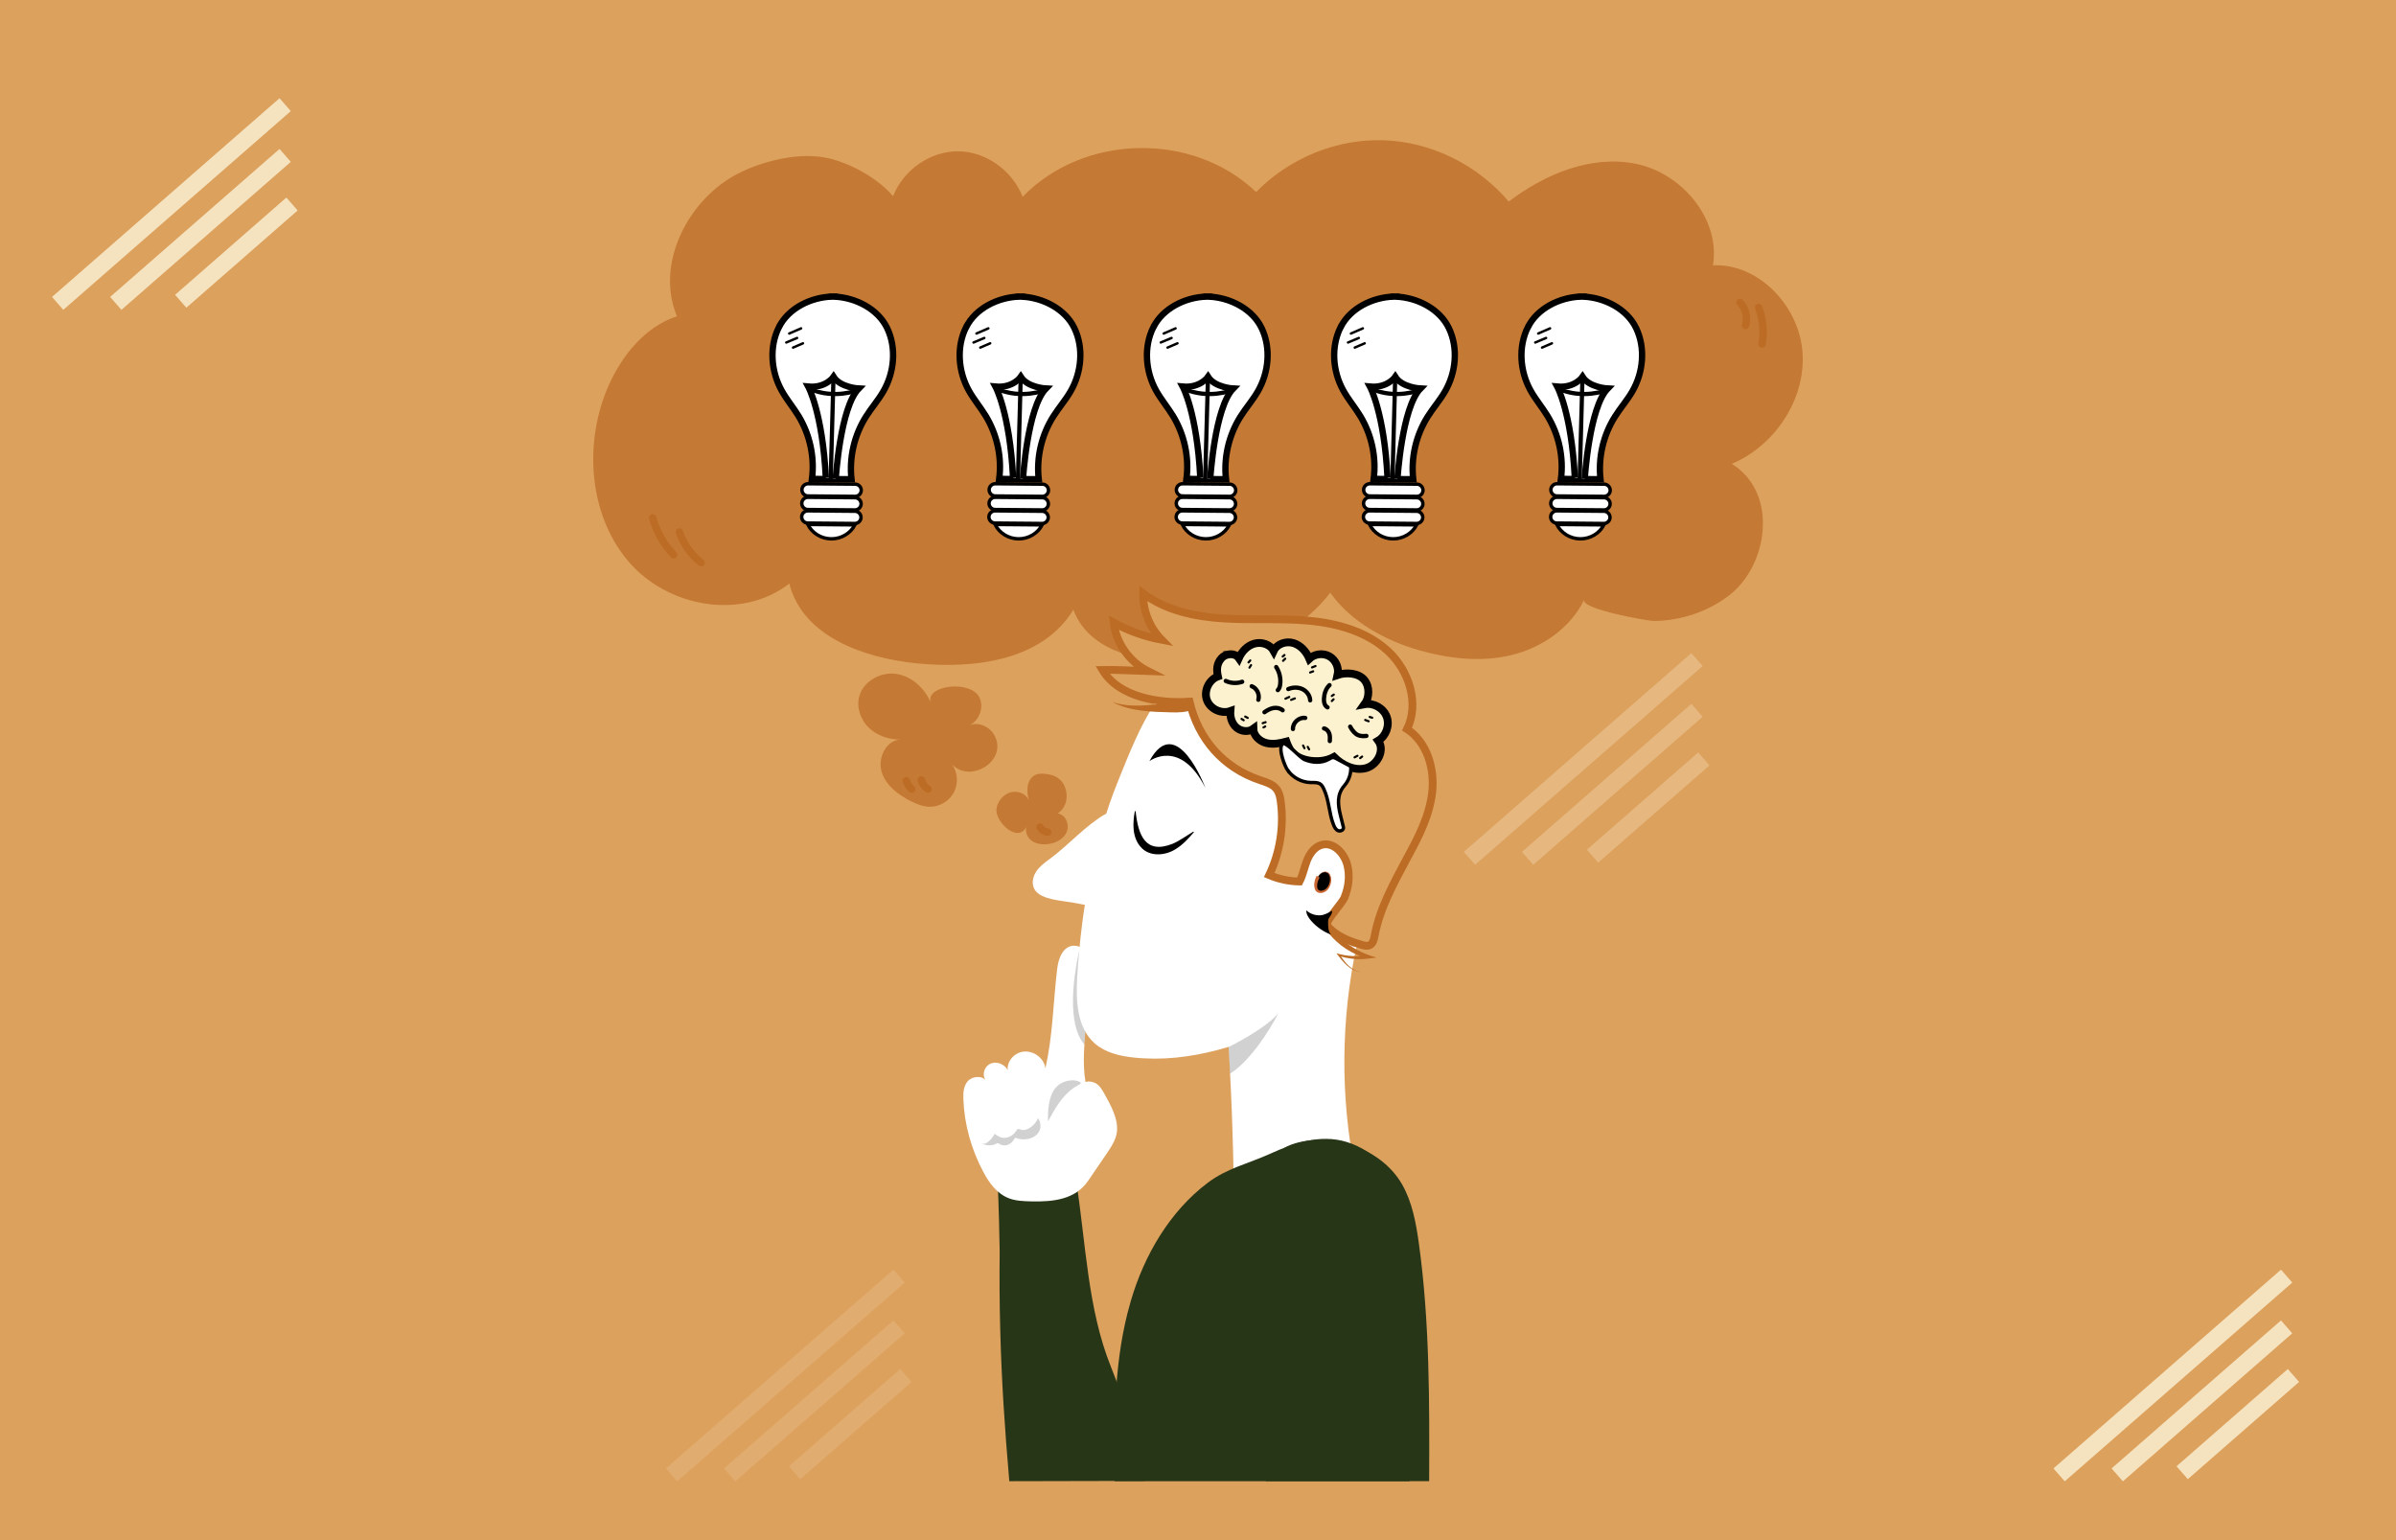 <?xml version="1.0" encoding="UTF-8"?>
<svg xmlns="http://www.w3.org/2000/svg" id="Layer_1" data-name="Layer 1" viewBox="0 0 700 450">
  <defs>
    <style>
      .cls-1 {
        opacity: .13;
      }

      .cls-2, .cls-3, .cls-4, .cls-5, .cls-6, .cls-7, .cls-8, .cls-9 {
        stroke-width: 0px;
      }

      .cls-2, .cls-10 {
        fill: #dda15e;
      }

      .cls-11 {
        fill: #fcf2cf;
      }

      .cls-11, .cls-12, .cls-13, .cls-14, .cls-15, .cls-10, .cls-16, .cls-17, .cls-18, .cls-19 {
        stroke-miterlimit: 10;
      }

      .cls-11, .cls-13, .cls-14, .cls-15, .cls-16, .cls-18, .cls-19 {
        stroke: #000;
      }

      .cls-11, .cls-10 {
        stroke-width: 2.28px;
      }

      .cls-12 {
        stroke: #fefae0;
        stroke-width: 5px;
      }

      .cls-12, .cls-15, .cls-17, .cls-19 {
        fill: none;
      }

      .cls-4 {
        fill: #c63;
      }

      .cls-13 {
        stroke-width: 1.85px;
      }

      .cls-13, .cls-14, .cls-5, .cls-16, .cls-18 {
        fill: #fff;
      }

      .cls-14 {
        stroke-width: .71px;
      }

      .cls-14, .cls-15, .cls-17, .cls-19 {
        stroke-linecap: round;
      }

      .cls-20 {
        opacity: .75;
      }

      .cls-6 {
        fill: #bc6c25;
      }

      .cls-15, .cls-17 {
        stroke-width: .63px;
      }

      .cls-10 {
        stroke: #bc6c25;
      }

      .cls-21 {
        opacity: .26;
      }

      .cls-16 {
        stroke-width: 1.23px;
      }

      .cls-17 {
        stroke: #003f80;
      }

      .cls-7 {
        fill: #1c1c1b;
        opacity: .2;
      }

      .cls-19 {
        stroke-width: 1.25px;
      }

      .cls-8 {
        fill: #283618;
      }

      .cls-9 {
        fill: #003f80;
      }
    </style>
  </defs>
  <rect class="cls-2" width="700" height="450"></rect>
  <g class="cls-1">
    <line class="cls-12" x1="196.2" y1="430.93" x2="262.66" y2="372.86"></line>
    <line class="cls-12" x1="213.18" y1="430.93" x2="262.66" y2="387.69"></line>
    <line class="cls-12" x1="232.15" y1="430.3" x2="264.66" y2="401.89"></line>
  </g>
  <g class="cls-21">
    <line class="cls-12" x1="429.32" y1="250.78" x2="495.78" y2="192.72"></line>
    <line class="cls-12" x1="446.3" y1="250.78" x2="495.78" y2="207.54"></line>
    <line class="cls-12" x1="465.27" y1="250.15" x2="497.78" y2="221.75"></line>
  </g>
  <g class="cls-20">
    <line class="cls-12" x1="16.85" y1="88.64" x2="83.31" y2="30.58"></line>
    <line class="cls-12" x1="33.83" y1="88.64" x2="83.31" y2="45.41"></line>
    <line class="cls-12" x1="52.8" y1="88.02" x2="85.31" y2="59.61"></line>
  </g>
  <g class="cls-20">
    <line class="cls-12" x1="601.58" y1="430.93" x2="668.04" y2="372.86"></line>
    <line class="cls-12" x1="618.56" y1="430.93" x2="668.04" y2="387.69"></line>
    <line class="cls-12" x1="637.53" y1="430.3" x2="670.04" y2="401.89"></line>
  </g>
  <g class="cls-20">
    <path class="cls-6" d="m260.9,57.33c-4.31-5.13-11.92-9.34-18.3-10.96-8.42-2.14-19.28.44-26.91,4.31-14.54,7.38-24.39,26.3-17.91,41.72-9.09,2.98-15.91,11.14-19.92,20.14-7.35,16.48-5.96,37.52,5.51,51.23,11.47,13.71,33.22,17.62,47.22,6.74,3.95,15.49,21.77,21.73,37.11,23.29,16.9,1.72,36.83-.74,45.89-15.67,4.06,11.19,17.46,15.06,28.96,15.05,17.23-.02,35.36-6,46.09-20.02,6.02,8.63,16.5,14.18,26.21,16.9,8.73,2.45,18.01,3.47,26.81,1.32,8.8-2.15,17.07-7.79,21.18-16.16-1.32,2.68,18.63,6.25,20.4,6.22,7.81-.1,15.7-2.67,21.99-7.53,11.36-8.78,14.44-29.94.69-38.38,12.34-5.16,21.56-18.51,20.71-32.31-.85-13.8-12.9-26.33-26.18-25.7,2.22-13.67-9.21-26.87-22.28-29.61-13.07-2.74-26.62,2.81-37.39,10.99-9.1-10.75-22.56-17.39-36.32-17.91-13.77-.52-27.65,5.08-37.48,15.12-18.48-17.69-50.43-17.03-68.21,1.41-3.02-7.77-10.81-13.27-18.87-13.31-8.06-.04-15.91,5.37-19,13.11Z"></path>
  </g>
  <g class="cls-20">
    <path class="cls-6" d="m287.74,212.18c1.12.55,2.09,1.44,2.71,2.52,4.25,7.5-6.96,14.37-12.3,8.64,1.65,2.34,1.87,5.62.54,8.16-1.33,2.54-4.14,4.23-7,4.22-2.01-.01-3.93-.79-5.72-1.7-3.69-1.87-7.28-4.65-8.43-8.62-1.15-3.97,1.34-9.09,5.47-9.31-3.34,0-6.74-1.12-9.15-3.42-2.41-2.31-3.68-5.88-2.85-9.12,1.15-4.48,6.22-7.31,10.8-6.65,4.58.66,8.41,4.24,10.18,8.52-2.14-5.2,11.89-7.02,14.26-1.41,1.23,2.91-.26,6.68-3.15,7.95,1.49-.67,3.2-.5,4.66.23Z"></path>
  </g>
  <g class="cls-20">
    <path class="cls-6" d="m303.35,226.13c1.01-.19,2.1-.02,3.13.15,3.33.57,5.17,3.16,5.14,6.56-.02,1.91-1.01,3.81-2.62,4.84,2.34.27,3.57,3.33,2.61,5.47s-3.39,3.31-5.74,3.51c-1.6.14-3.3-.12-4.57-1.09-1.27-.98-1.97-2.79-1.33-4.26-2.37,5.47-9.28-1.16-8.84-4.95.25-2.17,1.85-4.12,3.92-4.79,2.12-.69,4.87.25,5.48,2.39-.25-1.36-.5-2.75-.31-4.11.19-1.37.9-2.74,2.12-3.38.32-.17.66-.27,1-.34Z"></path>
  </g>
  <g>
    <g>
      <g>
        <path class="cls-18" d="m236.05,144.91l13.77.12c.98,0,1.79-.79,1.8-1.77h0c0-.98-.79-1.79-1.77-1.8l-13.77-.12c-.98,0-1.79.79-1.8,1.77h0c0,.98.79,1.79,1.77,1.8Z"></path>
        <path class="cls-18" d="m236.01,148.87l13.77.12c.98,0,1.79-.79,1.8-1.77h0c0-.98-.79-1.79-1.77-1.8l-13.77-.12c-.98,0-1.79.79-1.8,1.77h0c0,.98.79,1.79,1.77,1.8Z"></path>
        <path class="cls-18" d="m235.98,152.83l13.77.12c.98,0,1.79-.79,1.8-1.77h0c0-.98-.79-1.79-1.77-1.8l-13.77-.12c-.98,0-1.79.79-1.8,1.77h0c0,.98.79,1.79,1.77,1.8Z"></path>
        <g>
          <path class="cls-13" d="m227.57,95.59c2.77-5.53,9.29-8.74,15.51-8.93v-.02c.12,0,.25.01.37.01.12,0,.25,0,.37,0v.02c6.22.3,12.68,3.62,15.36,9.19,2.78,5.8,2.11,12.94-1.11,18.5-1.49,2.57-3.47,4.83-5.06,7.35-3.42,5.4-4.95,11.97-4.24,18.32l-5.4-.05h-.75s-5.4-.05-5.4-.05c.82-6.34-.61-12.93-3.93-18.39-1.55-2.54-3.49-4.83-4.93-7.43-3.13-5.62-3.67-12.77-.8-18.52Z"></path>
          <path class="cls-13" d="m244.17,139.86s1.29-20.79,6.71-26.34c0,0-5.37-.27-7.35-3.42,0,0-2.26,3.34-7.4,2.85,0,0,4.19,7.64,5.14,26.66"></path>
          <path class="cls-16" d="m250.31,114.08s-6.62,2.63-13.75-.45"></path>
          <line class="cls-16" x1="243.49" y1="110.81" x2="242.69" y2="139.95"></line>
        </g>
        <path class="cls-18" d="m242.85,157.44c-3.02-.03-5.61-1.73-6.86-4.2l13.78.12c-1.29,2.44-3.91,4.1-6.93,4.08Z"></path>
      </g>
      <line class="cls-14" x1="234.05" y1="95.94" x2="230.57" y2="97.45"></line>
      <line class="cls-14" x1="232.87" y1="98.75" x2="229.71" y2="100.07"></line>
      <line class="cls-14" x1="234.59" y1="100.31" x2="231.69" y2="101.56"></line>
    </g>
    <g>
      <g>
        <path class="cls-18" d="m290.75,144.91l13.77.12c.98,0,1.79-.79,1.8-1.77h0c0-.98-.79-1.79-1.77-1.8l-13.77-.12c-.98,0-1.79.79-1.8,1.77h0c0,.98.79,1.79,1.77,1.8Z"></path>
        <path class="cls-18" d="m290.72,148.87l13.77.12c.98,0,1.79-.79,1.8-1.77h0c0-.98-.79-1.79-1.77-1.8l-13.77-.12c-.98,0-1.79.79-1.8,1.77h0c0,.98.79,1.79,1.77,1.8Z"></path>
        <path class="cls-18" d="m290.68,152.83l13.77.12c.98,0,1.79-.79,1.8-1.77h0c0-.98-.79-1.79-1.77-1.8l-13.77-.12c-.98,0-1.79.79-1.8,1.77h0c0,.98.79,1.79,1.77,1.8Z"></path>
        <g>
          <path class="cls-13" d="m282.27,95.59c2.77-5.53,9.29-8.74,15.51-8.93v-.02c.12,0,.25.01.37.01.12,0,.25,0,.37,0v.02c6.22.3,12.69,3.62,15.36,9.19,2.78,5.8,2.11,12.94-1.11,18.5-1.49,2.57-3.47,4.83-5.06,7.35-3.42,5.4-4.95,11.97-4.24,18.32l-5.4-.05h-.75s-5.4-.05-5.4-.05c.82-6.34-.61-12.93-3.93-18.39-1.55-2.54-3.49-4.83-4.94-7.43-3.13-5.62-3.67-12.77-.8-18.52Z"></path>
          <path class="cls-13" d="m298.87,139.86s1.29-20.79,6.71-26.34c0,0-5.37-.27-7.35-3.42,0,0-2.26,3.34-7.4,2.85,0,0,4.18,7.64,5.14,26.66"></path>
          <path class="cls-16" d="m305.02,114.08s-6.62,2.63-13.75-.45"></path>
          <line class="cls-16" x1="298.19" y1="110.81" x2="297.4" y2="139.95"></line>
        </g>
        <path class="cls-18" d="m297.56,157.44c-3.02-.03-5.61-1.73-6.86-4.2l13.78.12c-1.29,2.44-3.91,4.1-6.93,4.08Z"></path>
      </g>
      <line class="cls-14" x1="288.75" y1="95.94" x2="285.27" y2="97.45"></line>
      <line class="cls-14" x1="287.57" y1="98.75" x2="284.42" y2="100.07"></line>
      <line class="cls-14" x1="289.29" y1="100.31" x2="286.39" y2="101.56"></line>
    </g>
    <g>
      <g>
        <path class="cls-18" d="m345.45,144.91l13.77.12c.98,0,1.79-.79,1.8-1.77h0c0-.98-.79-1.79-1.77-1.8l-13.77-.12c-.98,0-1.79.79-1.8,1.77h0c0,.98.79,1.79,1.77,1.8Z"></path>
        <path class="cls-18" d="m345.42,148.87l13.77.12c.98,0,1.79-.79,1.8-1.77h0c0-.98-.79-1.79-1.77-1.8l-13.77-.12c-.98,0-1.79.79-1.8,1.77h0c0,.98.79,1.79,1.77,1.8Z"></path>
        <path class="cls-18" d="m345.39,152.83l13.77.12c.98,0,1.79-.79,1.8-1.77h0c0-.98-.79-1.79-1.77-1.8l-13.77-.12c-.98,0-1.79.79-1.8,1.77h0c0,.98.79,1.79,1.77,1.8Z"></path>
        <g>
          <path class="cls-13" d="m336.98,95.59c2.77-5.53,9.29-8.74,15.51-8.93v-.02c.12,0,.25.01.37.01.12,0,.25,0,.37,0v.02c6.22.3,12.69,3.62,15.36,9.19,2.78,5.8,2.11,12.94-1.11,18.5-1.49,2.57-3.47,4.83-5.06,7.35-3.41,5.4-4.95,11.97-4.24,18.32l-5.4-.05h-.75s-5.4-.05-5.4-.05c.82-6.34-.61-12.93-3.93-18.39-1.55-2.54-3.49-4.83-4.94-7.43-3.13-5.62-3.67-12.77-.8-18.52Z"></path>
          <path class="cls-13" d="m353.58,139.86s1.29-20.79,6.71-26.34c0,0-5.37-.27-7.35-3.42,0,0-2.27,3.34-7.41,2.85,0,0,4.18,7.64,5.14,26.66"></path>
          <path class="cls-16" d="m359.72,114.08s-6.62,2.63-13.75-.45"></path>
          <line class="cls-16" x1="352.9" y1="110.81" x2="352.1" y2="139.95"></line>
        </g>
        <path class="cls-18" d="m352.26,157.44c-3.02-.03-5.61-1.73-6.86-4.2l13.78.12c-1.29,2.44-3.91,4.1-6.93,4.08Z"></path>
      </g>
      <line class="cls-14" x1="343.45" y1="95.94" x2="339.98" y2="97.45"></line>
      <line class="cls-14" x1="342.28" y1="98.75" x2="339.12" y2="100.07"></line>
      <line class="cls-14" x1="344" y1="100.31" x2="341.1" y2="101.56"></line>
    </g>
    <g>
      <g>
        <path class="cls-18" d="m400.16,144.91l13.77.12c.98,0,1.79-.79,1.8-1.77h0c0-.98-.79-1.79-1.77-1.8l-13.77-.12c-.98,0-1.79.79-1.8,1.77h0c0,.98.79,1.79,1.77,1.8Z"></path>
        <path class="cls-18" d="m400.13,148.87l13.77.12c.98,0,1.79-.79,1.8-1.77h0c0-.98-.79-1.79-1.77-1.8l-13.77-.12c-.98,0-1.79.79-1.8,1.77h0c0,.98.79,1.79,1.77,1.8Z"></path>
        <path class="cls-18" d="m400.09,152.83l13.77.12c.98,0,1.79-.79,1.8-1.77h0c0-.98-.79-1.79-1.77-1.8l-13.77-.12c-.98,0-1.79.79-1.8,1.77h0c0,.98.79,1.79,1.77,1.8Z"></path>
        <g>
          <path class="cls-13" d="m391.68,95.59c2.77-5.53,9.29-8.74,15.51-8.93v-.02c.12,0,.25.01.37.01.12,0,.25,0,.37,0v.02c6.22.3,12.68,3.62,15.36,9.19,2.78,5.8,2.11,12.94-1.11,18.5-1.49,2.57-3.47,4.83-5.06,7.35-3.41,5.4-4.95,11.97-4.24,18.32l-5.4-.05h-.75s-5.4-.05-5.4-.05c.82-6.34-.61-12.93-3.93-18.39-1.55-2.54-3.49-4.83-4.94-7.43-3.13-5.62-3.67-12.77-.8-18.52Z"></path>
          <path class="cls-13" d="m408.28,139.86s1.29-20.79,6.71-26.34c0,0-5.37-.27-7.35-3.42,0,0-2.26,3.34-7.41,2.85,0,0,4.19,7.64,5.14,26.66"></path>
          <path class="cls-16" d="m414.43,114.08s-6.62,2.63-13.75-.45"></path>
          <line class="cls-16" x1="407.6" y1="110.81" x2="406.81" y2="139.95"></line>
        </g>
        <path class="cls-18" d="m406.97,157.44c-3.02-.03-5.61-1.73-6.86-4.2l13.78.12c-1.29,2.44-3.91,4.1-6.93,4.08Z"></path>
      </g>
      <line class="cls-14" x1="398.16" y1="95.94" x2="394.68" y2="97.45"></line>
      <line class="cls-14" x1="396.98" y1="98.75" x2="393.83" y2="100.07"></line>
      <line class="cls-14" x1="398.7" y1="100.31" x2="395.8" y2="101.56"></line>
    </g>
    <g>
      <g>
        <path class="cls-18" d="m454.86,144.91l13.77.12c.98,0,1.79-.79,1.8-1.77h0c0-.98-.79-1.79-1.77-1.8l-13.77-.12c-.98,0-1.79.79-1.8,1.77h0c0,.98.79,1.79,1.77,1.8Z"></path>
        <path class="cls-18" d="m454.83,148.87l13.77.12c.98,0,1.79-.79,1.8-1.77h0c0-.98-.79-1.79-1.77-1.8l-13.77-.12c-.98,0-1.79.79-1.8,1.77h0c0,.98.79,1.79,1.77,1.8Z"></path>
        <path class="cls-18" d="m454.8,152.83l13.77.12c.98,0,1.79-.79,1.8-1.77h0c0-.98-.79-1.79-1.77-1.8l-13.77-.12c-.98,0-1.79.79-1.8,1.77h0c0,.98.79,1.79,1.77,1.8Z"></path>
        <g>
          <path class="cls-13" d="m446.39,95.59c2.77-5.53,9.29-8.74,15.51-8.93v-.02c.12,0,.25.01.37.01.12,0,.25,0,.37,0v.02c6.22.3,12.69,3.62,15.36,9.19,2.78,5.8,2.11,12.94-1.11,18.5-1.49,2.57-3.47,4.83-5.06,7.35-3.42,5.4-4.95,11.97-4.24,18.32l-5.4-.05h-.75s-5.4-.05-5.4-.05c.82-6.34-.61-12.93-3.93-18.39-1.55-2.54-3.49-4.83-4.94-7.43-3.13-5.62-3.67-12.77-.79-18.52Z"></path>
          <path class="cls-13" d="m462.99,139.86s1.3-20.79,6.71-26.34c0,0-5.37-.27-7.35-3.42,0,0-2.26,3.34-7.4,2.85,0,0,4.18,7.64,5.14,26.66"></path>
          <path class="cls-16" d="m469.13,114.08s-6.62,2.63-13.75-.45"></path>
          <line class="cls-16" x1="462.31" y1="110.81" x2="461.51" y2="139.95"></line>
        </g>
        <path class="cls-18" d="m461.67,157.44c-3.02-.03-5.61-1.73-6.86-4.2l13.78.12c-1.29,2.44-3.91,4.1-6.93,4.08Z"></path>
      </g>
      <line class="cls-14" x1="452.86" y1="95.94" x2="449.39" y2="97.45"></line>
      <line class="cls-14" x1="451.69" y1="98.75" x2="448.53" y2="100.07"></line>
      <line class="cls-14" x1="453.4" y1="100.31" x2="450.51" y2="101.56"></line>
    </g>
  </g>
  <g>
    <path class="cls-6" d="m196.8,163.18c-.29,0-.57-.11-.79-.34-3-3.15-5.2-7.03-6.38-11.22-.16-.58.17-1.18.75-1.34.58-.16,1.18.17,1.34.75,1.08,3.85,3.11,7.41,5.86,10.31.41.44.4,1.12-.04,1.54-.21.2-.48.3-.75.3Z"></path>
    <path class="cls-6" d="m204.83,165.48c-.23,0-.47-.07-.67-.23-3.09-2.4-5.47-5.76-6.71-9.46-.19-.57.12-1.19.69-1.38.57-.19,1.19.12,1.38.69,1.11,3.3,3.23,6.3,5.98,8.44.47.37.56,1.05.19,1.53-.21.28-.54.42-.86.42Z"></path>
    <path class="cls-6" d="m509.98,96.19c-.1,0-.21-.02-.32-.05-.58-.17-.9-.78-.73-1.36.59-1.93.04-4.21-1.37-5.66-.42-.43-.41-1.12.02-1.54.43-.42,1.12-.41,1.54.03,1.97,2.03,2.71,5.1,1.89,7.8-.14.47-.57.77-1.04.77Z"></path>
    <path class="cls-6" d="m514.81,101.6c-.06,0-.13,0-.19-.02-.59-.1-.99-.67-.88-1.26.6-3.39.26-6.88-.97-10.1-.21-.56.07-1.19.63-1.4.56-.21,1.19.07,1.4.63,1.37,3.58,1.74,7.47,1.08,11.25-.09.53-.55.9-1.07.9Z"></path>
    <path class="cls-6" d="m266.37,231.65c-.24,0-.49-.08-.69-.25-.92-.76-1.62-1.82-1.95-2.97-.17-.58.16-1.18.74-1.35.58-.17,1.18.17,1.35.74.21.74.66,1.41,1.25,1.9.46.38.53,1.07.15,1.53-.21.26-.53.4-.84.4Z"></path>
    <path class="cls-6" d="m271.12,231.62c-.2,0-.41-.06-.59-.17-1.17-.75-2.05-1.95-2.41-3.3-.16-.58.19-1.18.77-1.33.58-.15,1.18.19,1.33.77.22.83.77,1.57,1.49,2.03.5.32.65,1,.33,1.5-.21.32-.56.5-.92.5Z"></path>
    <path class="cls-6" d="m306.14,244.24s-.08,0-.12,0c-1.27-.13-2.46-.9-3.11-2-.3-.52-.13-1.18.38-1.49.52-.3,1.18-.13,1.49.38.3.51.88.88,1.47.94.6.06,1.03.6.97,1.2-.06.56-.53.97-1.08.97Z"></path>
  </g>
  <path class="cls-8" d="m291.52,347.62c.16-.06.55,16.86.54,18.06-.1,7.6-.04,15.21.16,22.81.39,15.21,1.34,29.13,2.65,44.29l39.47-.09c-2.37-11.34-5.41-22.54-9.76-33.29-6.85-16.92-7.35-36.42-10.18-54.38-3.51.38-7.03.73-10.55,1.1-3.79.4-8.84.11-12.33,1.5Z"></path>
  <g>
    <path class="cls-5" d="m308.84,283.25c.32-3.08,1.67-7.02,5.11-6.93,1.88.05,3.47,1.49,4.11,3.1.64,1.61.53,3.35.4,5.03-.39,4.97-.92,9.93-1.24,14.91-.36,5.55-1.03,11.19-.1,16.75.99-.25,2.11-.1,2.99.4,1.15.66,1.83,1.81,2.44,2.91,1.89,3.35,4.21,7.48,3.76,11.3-.3,2.36-1.7,4.44-3.06,6.44-1.78,2.61-3.57,5.23-5.35,7.84-3.71,5.43-9.98,6.19-16.69,6.02-2.14-.06-4.34-.12-6.34-.86-3.59-1.32-5.88-4.53-7.56-7.69-3.57-6.66-5.58-13.97-5.86-21.29-.07-1.88.03-3.92,1.35-5.35,1.32-1.43,4.3-1.65,5.32.02-1.41-1.69-.59-4.48,1.58-5.19,2.16-.71,4.91.98,4.95,3.07-1.06-2.74,1.12-6.03,4.27-6.45,3.18-.42,6.2,2.06,6.48,4.87,2.19-9.42,2.29-19.34,3.44-28.91Z"></path>
    <path class="cls-7" d="m300.8,329.58c-.08.05-.15.09-.23.13-.7.38-1.58.65-2.35.35-.25-.1-.51-.25-.77-.2-.26.06-.4.3-.53.51-.55.92-1.47,1.67-2.59,1.96-1.62.43-2.58-.26-3.75-1.06-.36.82-2.37,3.67-3.87,2.75,1.3.79,3.09.85,4.4.13.11-.06.22-.13.35-.13.22-.01.41.14.59.26.78.52,1.89.48,2.71.06.82-.42,1.39-1.15,1.79-1.93,2.74,1.13,6.59.25,7.32-2.56.27-1.05.04-2.22-.61-3.15-.45,1.16-1.33,2.18-2.46,2.87Z"></path>
    <path class="cls-7" d="m313.98,317.66c-3.68,2.43-5.8,6.28-7.79,9.99-.08-1.59,0-3.18.22-4.75.36-2.5,1.3-5.18,3.7-6.45,1.18-.63,3.2-1.06,4.58-.63,2.12.67.63.95-.71,1.84Z"></path>
  </g>
  <path class="cls-7" d="m316.81,305.14c.12-1.93.28-3.86.4-5.77.09-1.4.2-2.81.31-4.21-1.09-7.53-2.26-17.38-2.26-17.38-3.94,18.56-.44,25.21,1.54,27.36Z"></path>
  <path class="cls-5" d="m397.29,272.11c-5.2,21.57-5.94,44.22-2.14,66.08-11.33,4.52-22.91,8.39-34.68,11.59-.15-16.8-.8-33.59-1.95-50.36l38.77-27.32Z"></path>
  <path class="cls-5" d="m314.72,285.2c-.42,7.02-.15,15.04,5.13,19.68,3.08,2.7,7.29,3.68,11.37,4.11,16.6,1.77,33.12-3.94,48.05-11.42,5.42-2.72,13.12-6.41,15.03-12.63.65-2.12.9-4.34,1.49-6.48.8-2.95,2.22-5.69,3.62-8.41,4.37-8.45,6.77-16.14,8.9-25.45,1.99-8.69,3.99-17.52,3.48-26.43-.51-8.9-3.89-18.04-10.89-23.55-4.57-3.59-10.3-5.39-16.02-6.4-9.37-1.67-19.2-1.4-28.17,1.76-17.56,6.18-23.53,22.07-30,38.06-7.34,18.15-10.8,37.69-11.97,57.17Z"></path>
  <path class="cls-5" d="m306.73,250.93c-1.44,1.07-2.93,2.14-3.94,3.63-1.01,1.48-1.46,3.49-.65,5.09.99,1.96,3.4,2.65,5.54,3.15,1.86.43,6.07.89,7.93,1.32.95.22,1.96.44,2.88.11.97-.35,1.63-1.24,2.17-2.11,3.25-5.2,5.39-18.65,2.38-24.33-5.78,3.29-10.87,9.13-16.31,13.15Z"></path>
  <path class="cls-3" d="m331.78,237.03c.73,7.02,2.87,12.65,10.8,9.51,1.96-.84,3.89-2.25,6.06-3.56l.17.15c-1.55,1.84-3.22,3.66-5.31,4.95-3.02,1.95-7.68,2.36-10.23-.6-2.54-2.84-2.37-6.99-1.72-10.48,0,0,.22.04.22.04h0Z"></path>
  <path class="cls-3" d="m335.8,222.4s8.98-6.81,16.37,7.83c0,0-8.45-22.47-16.37-7.83Z"></path>
  <path class="cls-5" d="m396.89,275.8c.33.1.65.2.98.29.76.22,1.6.41,2.31.06.92-.45,1.21-1.61,1.4-2.62,1.5-8.17,5.62-15.49,9.5-22.81,3.33-6.09,6.6-12.43,7.35-19.33.75-6.9-1.55-14.56-7.35-18.36,3.65-7.52.6-17.05-5.52-22.74-6.12-5.69-14.63-8.12-22.95-8.91-8.32-.8-16.71-.16-25.05-.67-8.34-.51-16.92-2.3-23.59-7.32-.1,4.99,1.9,10,5.41,13.55-4.9-.92-9.65-2.62-14.02-5,.73,5.97,4.61,11.47,10,14.16-4.41-.13-8.88-.45-13.28-.36,4.87,8.1,16.78,9.87,25.45,9.27,2.56,10.91,9.85,19.33,20.59,22.93,1.78.6,3.73,1.15,4.86,2.65.77,1.03,1.03,2.35,1.2,3.62.97,7.28-.22,14.84-3.38,21.47,2.8,1.19,5.82,1.83,8.86,1.88,1-1.95,1.39-4.16,2.2-6.2.82-2.04,2.27-4.03,4.41-4.55,3.39-.82,6.48,2.52,7.35,5.9.83,3.19.39,6.56-.85,9.58-.68,1.66-5.42,6.63-5.06,7.89.12.41.42.74.72,1.04,2.3,2.28,5.36,3.61,8.47,4.57Z"></path>
  <path class="cls-10" d="m396.89,275.8c.33.1.65.2.98.29.76.22,1.6.41,2.31.06.92-.45,1.21-1.61,1.4-2.62,1.5-8.17,5.62-15.49,9.5-22.81,3.33-6.09,6.6-12.43,7.35-19.33.75-6.9-1.55-14.56-7.35-18.36,3.65-7.52.6-17.05-5.52-22.74-6.12-5.69-14.63-8.12-22.95-8.91-8.32-.8-16.71-.16-25.05-.67-8.34-.51-16.92-2.3-23.59-7.32-.1,4.99,1.9,10,5.41,13.55-4.9-.92-9.65-2.62-14.02-5,.73,5.97,4.61,11.47,10,14.16-4.41-.13-8.88-.45-13.28-.36,4.87,8.1,16.78,9.87,25.45,9.27,2.56,10.91,9.85,19.33,20.59,22.93,1.78.6,3.73,1.15,4.86,2.65.77,1.03,1.03,2.35,1.2,3.62.97,7.28-.22,14.84-3.38,21.47,2.8,1.19,5.82,1.83,8.86,1.88,1-1.95,1.39-4.16,2.2-6.2.82-2.04,2.27-4.03,4.41-4.55,3.39-.82,6.48,2.52,7.35,5.9.83,3.19.39,6.56-.85,9.58-.68,1.66-5.42,6.63-5.06,7.89.12.41.42.74.72,1.04,2.3,2.28,5.36,3.61,8.47,4.57Z"></path>
  <g>
    <path class="cls-3" d="m385.09,256.14c-.45.76-.65,1.65-.69,2.53-.02.47,0,.97.27,1.36.52.75,1.7.7,2.46.2,1.01-.66,1.55-1.89,1.61-3.1.13-2.7-2.33-3.2-3.66-.99Z"></path>
    <path class="cls-4" d="m385.52,256.4c-.55.88-.98,2.49-.54,3.41.7.96,2.32.27,2.88-.65,1.06-1.3,1.16-4.76-1.25-4.26-.63.19-1.15.68-1.51,1.24l.43.26h0Zm-.43-.26c.57-1.23,2.43-2.15,3.37-.76.77,1.23.51,2.85-.19,4.05-.7,1.3-2.83,2.19-3.92.8-.75-1.36-.34-3.02.3-4.35,0,0,.43.26.43.26h0Z"></path>
  </g>
  <path class="cls-6" d="m348.75,207.18c-2.17,1.02-4.32.99-6.51.96-5.79-.16-12.05-.23-17.29-3.04,5.6,1.88,11.43.87,17.15.13,1.87-.22,3.73-.56,4.8-1.32l1.84,3.27h0Z"></path>
  <path class="cls-9" d="m383.53,211.91c3.35-1.23,5.36-4.73,5.88-8.24.3,3.93-1.2,8.16-4.69,10.44,0,0-1.19-2.2-1.19-2.2h0Z"></path>
  <path class="cls-9" d="m385.03,211.52c3.15.54,5.58,2.65,6.58,5.09-1.87-1.87-4.54-2.49-6.58-1.96v-3.13h0Z"></path>
  <path class="cls-6" d="m389.59,271.43c2.91,4.29,7.55,7.02,12.56,8.34,0,0-2.3.31-2.3.31-2.97.4-6,.1-8.81-.84l.29-.41c1.55,2.31,3.45,4.89,6.45,5.16-3.32-.1-5.51-3.07-7.35-5.47,3,.9,6.21,1.11,9.25.5,0,0-.06,1.03-.06,1.03-4.48-1.15-8.6-3.81-11.54-7.51,0,0,1.51-1.12,1.51-1.12h0Z"></path>
  <path class="cls-7" d="m358.93,305.92s10.49-5.1,14.57-9.87c0,0-6.41,12.69-14.13,17.68l-.44-7.81Z"></path>
  <line class="cls-17" x1="358.52" y1="206.85" x2="359.03" y2="207.14"></line>
  <line class="cls-17" x1="359.66" y1="206.12" x2="360.39" y2="206.74"></line>
  <path class="cls-11" d="m358.95,191.21c-.8.13-1.57.51-2.11,1.12-1.4,1.6-1.45,3.34-1.02,5.31-2.64.96-4.18,4.23-3.23,6.87.95,2.64,4.22,4.19,6.87,3.25-.14,1.77.44,3.66,1.78,4.82,1.35,1.16,3.5,1.41,4.93.35.04,2,1.8,3.64,3.73,4.15,1.93.51,3.98.12,5.91-.39.33.97,1.11,2.4,1.26,2.6.61.79,1.38,1.45,2.27,1.91,1.95,1.01,4.4,1.35,6.57,1.13,1.33-.14,2.64-.52,3.82-1.16,2.46,2.43,6,4.16,9.34,3.27,3.34-.89,5.63-5.25,3.58-8.03,2.31-1.36,3.42-4.47,2.48-6.99-.94-2.52-3.82-4.14-6.46-3.65,1.45-1.97,1.52-5.17-.07-7.1-1.73-2.1-5.4-2.28-7.82-1.45.48-2.06-.52-4.38-2.36-5.44-1.83-1.06-4.35-.76-5.89.69-.88-2.07-2.51-3.93-4.66-4.58-2.15-.65-4.81.23-5.75,2.28-1.03-1.89-3.52-2.7-5.6-2.13-2.08.57-3.71,2.29-4.59,4.25-.65-.94-1.85-1.27-2.98-1.09Z"></path>
  <path class="cls-18" d="m376.22,225.08c1.52,2.14,4.08,3.5,6.7,3.56.99.02,2.09-.1,2.88.5.44.34.71.85.94,1.35,1.63,3.46,1.5,7.15,2.89,10.59.27.66.64,1.34,1.29,1.62.65.28,1.6-.13,1.58-.84,0-.12-.03-.23-.06-.35-.27-1.07-.53-2.14-.8-3.21-.79-3.18-1.13-6.17,1.14-8.77,1.33-1.52,2.01-3.59,1.85-5.6-1.37-.74-2.74-1.48-4.11-2.22-.36-.2-.75-.4-1.16-.37-.4.03-.74.27-1.08.47-2.15,1.25-4.91,1.1-7.19.11-1.46-.64-5.52-5.47-6.42-4.56-1.35,1.36.69,6.55,1.54,7.74Z"></path>
  <path class="cls-19" d="m386.82,212.84c.73.12,1.29.77,1.53,1.47s.21,1.47.16,2.21"></path>
  <path class="cls-19" d="m369.42,208.09c.78-.56,1.65-1.04,2.59-1.21.95-.17,1.99.02,2.72.65"></path>
  <path class="cls-19" d="m388.42,200.18c-1.05.99-1.54,2.47-1.62,3.91-.06.98.16,2.13,1.04,2.58"></path>
  <path class="cls-19" d="m358.11,198.96c1.49.69,3.25.78,4.8.24"></path>
  <path class="cls-19" d="m372.85,194.9c.98,1.5,1.39,3.36,1.15,5.13-.08.59-.25,1.2-.68,1.61"></path>
  <path class="cls-19" d="m399.2,215.02c-.84.09-1.72.1-2.48-.25-.46-.21-.85-.54-1.19-.91-.43-.46-.79-.98-1.07-1.54"></path>
  <path class="cls-19" d="m376.38,201.33c1.3-.54,2.82-.59,4.1,0,1.27.6,2.24,1.88,2.29,3.29"></path>
  <path class="cls-19" d="m365.69,200.5c1.51.58,2.41,2.41,1.94,3.96"></path>
  <path class="cls-19" d="m377.74,213c-.08-1.84,1.77-3.5,3.59-3.23"></path>
  <line class="cls-15" x1="398.85" y1="210.36" x2="399.85" y2="210.74"></line>
  <line class="cls-15" x1="400.16" y1="209.48" x2="400.9" y2="209.71"></line>
  <line class="cls-15" x1="395.74" y1="221.28" x2="396.59" y2="220.83"></line>
  <line class="cls-15" x1="397.38" y1="221.51" x2="397.95" y2="221.05"></line>
  <line class="cls-15" x1="380.7" y1="217.82" x2="381.1" y2="218.61"></line>
  <line class="cls-15" x1="382.06" y1="218.22" x2="382.46" y2="218.95"></line>
  <line class="cls-15" x1="389.1" y1="203.35" x2="389.67" y2="202.95"></line>
  <line class="cls-15" x1="389.1" y1="204.83" x2="389.61" y2="204.32"></line>
  <line class="cls-15" x1="383.31" y1="195.01" x2="384.33" y2="194.61"></line>
  <line class="cls-15" x1="382.75" y1="196.49" x2="383.65" y2="196.15"></line>
  <line class="cls-15" x1="375.26" y1="191.38" x2="374.74" y2="191.83"></line>
  <line class="cls-15" x1="375.48" y1="192.46" x2="374.86" y2="193.08"></line>
  <line class="cls-15" x1="365.27" y1="192.97" x2="364.76" y2="193.54"></line>
  <line class="cls-15" x1="365.5" y1="194.33" x2="365.04" y2="195.07"></line>
  <line class="cls-15" x1="362.72" y1="210.05" x2="363.34" y2="210.44"></line>
  <line class="cls-15" x1="363.79" y1="209.37" x2="364.53" y2="209.76"></line>
  <line class="cls-15" x1="369.75" y1="211.01" x2="368.9" y2="211.3"></line>
  <line class="cls-15" x1="369.64" y1="212.26" x2="369.13" y2="212.54"></line>
  <line class="cls-15" x1="375.54" y1="204.15" x2="376.65" y2="203.64"></line>
  <line class="cls-15" x1="377.2" y1="204.49" x2="378.3" y2="204.06"></line>
  <path class="cls-3" d="m385.59,267.44c-1.44.05-2.9-.49-3.96-1.46-.01,1.16.68,2.21,1.44,3.08,1.56,1.78,3.56,3.17,5.76,4.01-.81-1-.83-2.42-.81-3.71,0-.28.01-.57.11-.84.09-.24.25-.45.39-.66.38-.56.76-1.12.64-1.75-1.16.61-2.19,1.28-3.58,1.33Z"></path>
  <path class="cls-8" d="m411.82,432.77c.85-15.51,1.64-31.74,2.49-47.25.59-10.76,1.14-21.83-2.3-32.04-2.94-8.73-9.58-17.12-18.68-19.85-7.63-2.29-15.26.3-22.22,3.46-6.31,2.87-12.58,4.22-18.23,8.47-11.18,8.42-18.6,21.24-22.5,34.51-.36,1.23-.7,2.47-1.01,3.71-3.99,15.96-3.89,32.5-3.75,49h86.17Z"></path>
  <path class="cls-8" d="m409.62,346.05c2.97,5.19,4.06,11.21,4.89,17.13,3.19,22.84,3.12,46.53,3.02,69.59h-47.7c-.95-23.28-1.51-47.11-2.45-70.39-.42-10.42-.86-24.79,10.97-28.31,11.29-3.36,25.41,1.72,31.27,11.98Z"></path>
</svg>
